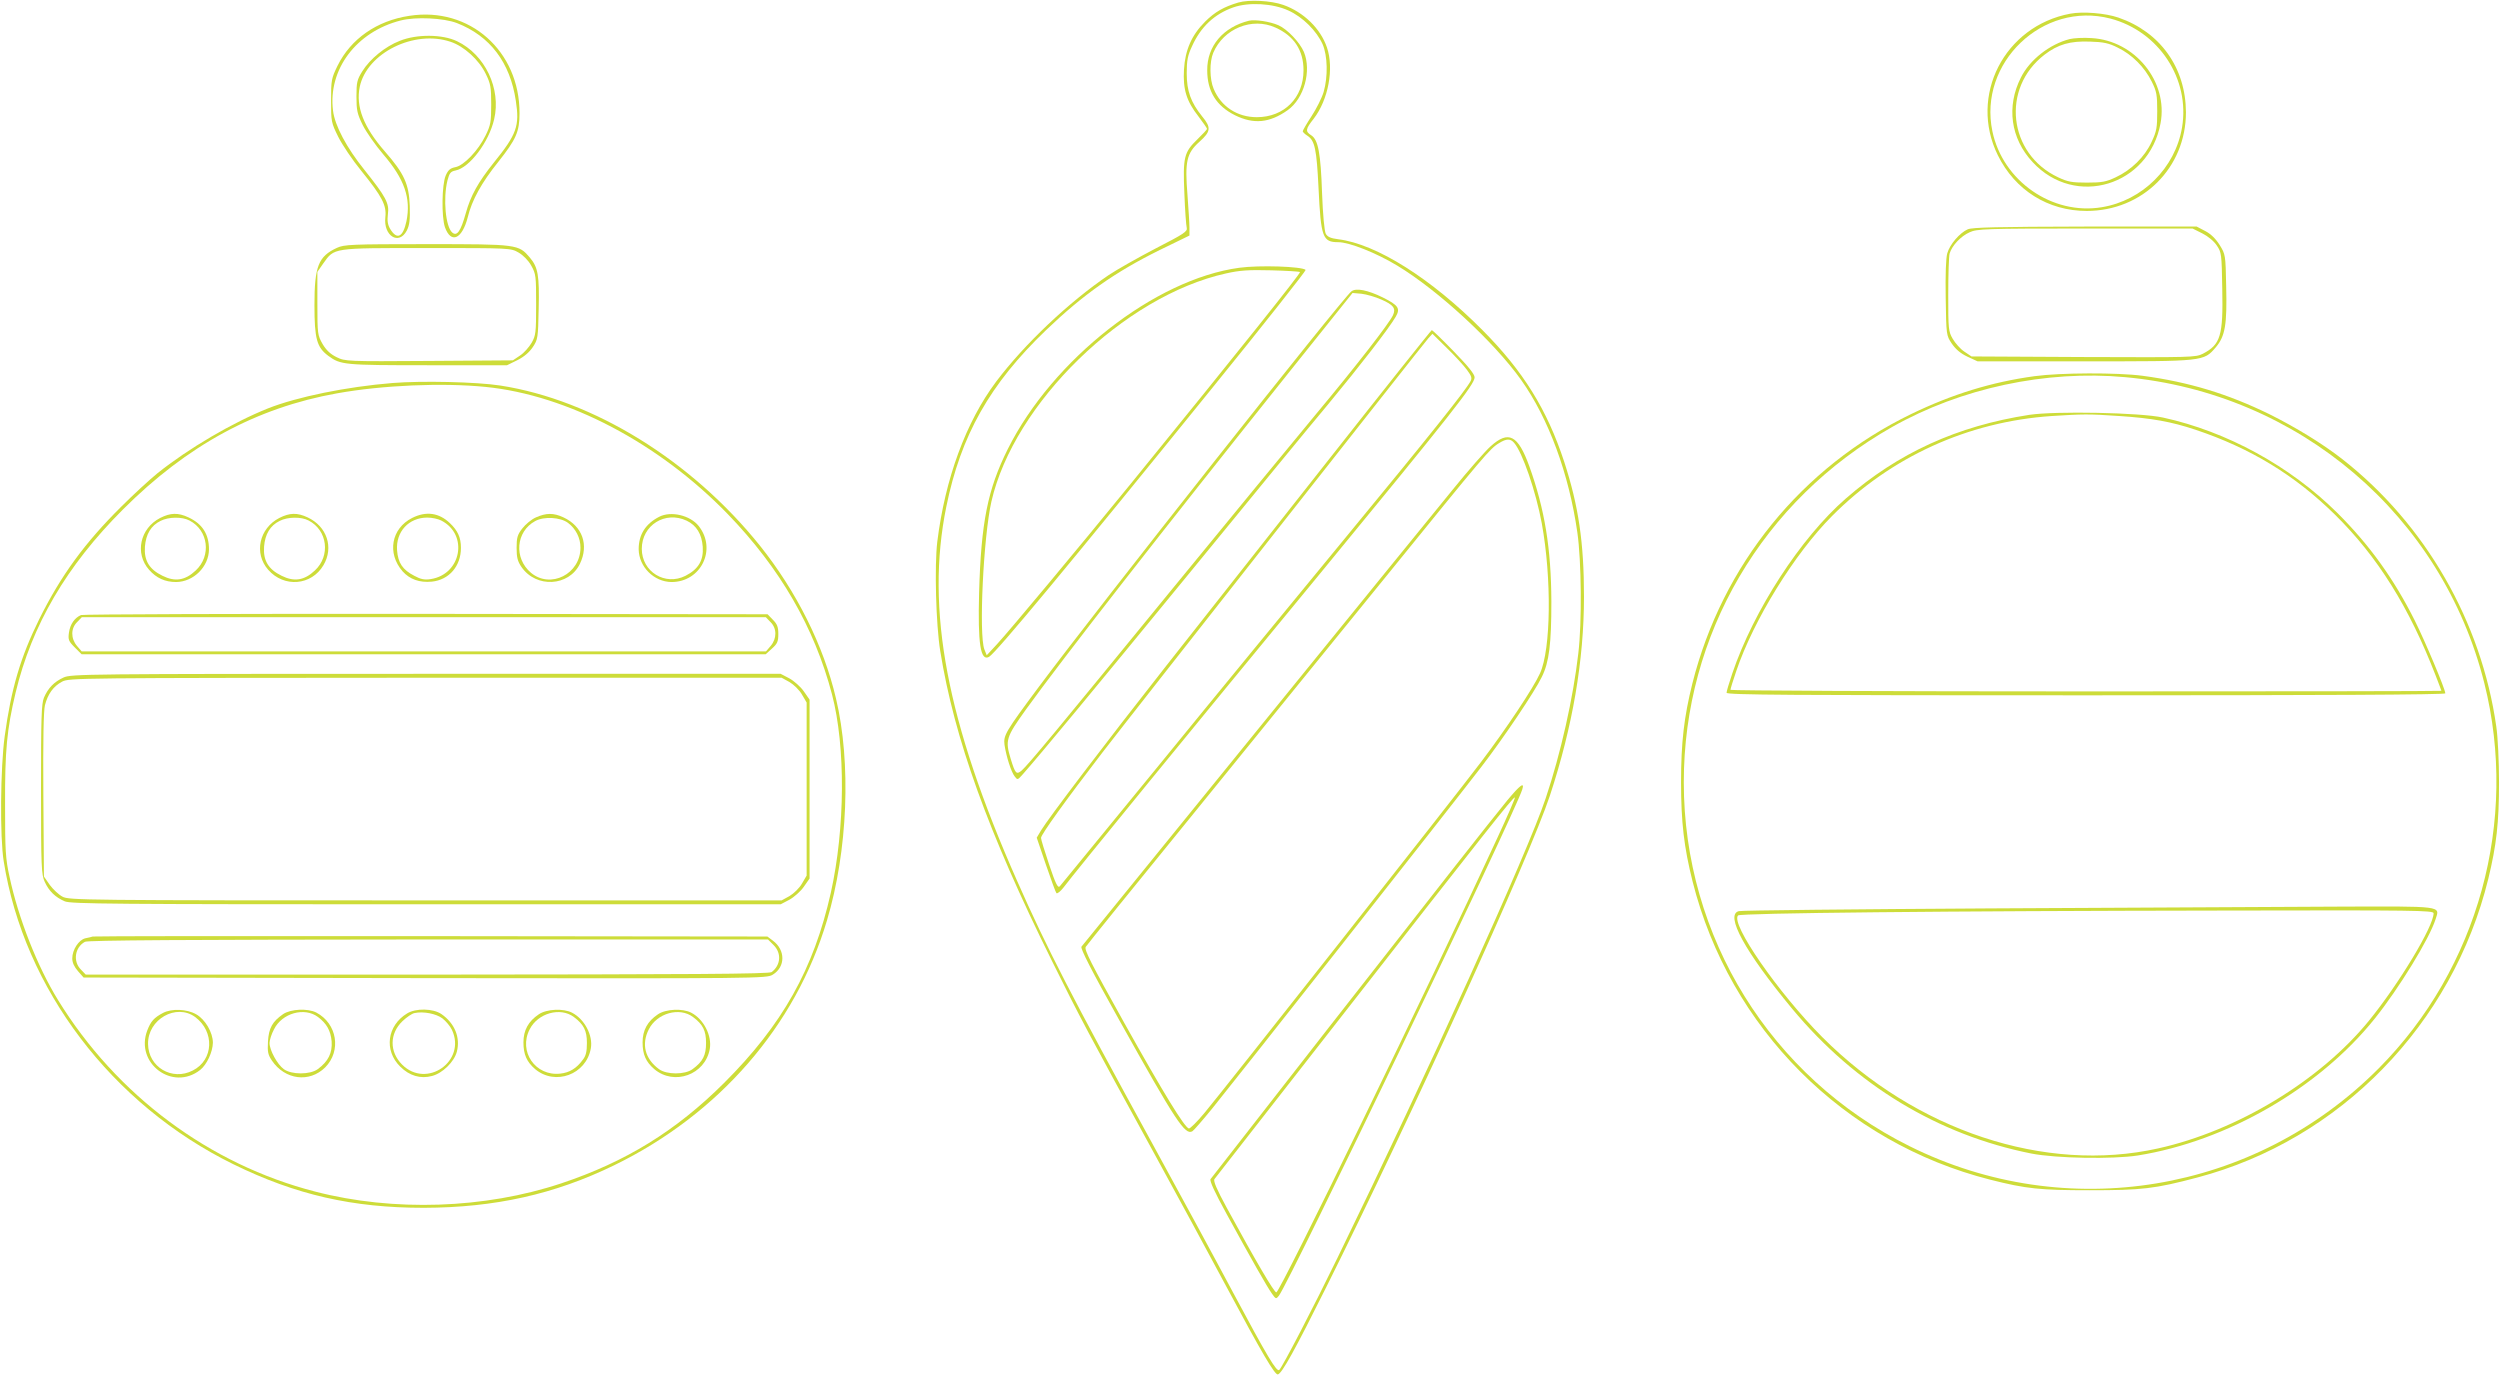 <?xml version="1.0" standalone="no"?>
<!DOCTYPE svg PUBLIC "-//W3C//DTD SVG 20010904//EN"
 "http://www.w3.org/TR/2001/REC-SVG-20010904/DTD/svg10.dtd">
<svg version="1.0" xmlns="http://www.w3.org/2000/svg"
 width="1280pt" height="704pt" viewBox="0 0 1280 704"
 preserveAspectRatio="xMidYMid meet">
<g transform="translate(0,704) scale(0.1,-0.1)"
fill="#cddc39" stroke="none">
<path d="M6340 7027 c-74 -22 -120 -48 -170 -98 -69 -69 -102 -145 -108 -245
-6 -102 13 -162 74 -240 24 -32 44 -60 44 -64 0 -3 -22 -27 -49 -53 -69 -67
-75 -91 -67 -277 3 -85 9 -165 12 -176 5 -19 -13 -31 -159 -106 -90 -47 -198
-108 -240 -136 -205 -139 -432 -354 -576 -545 -156 -208 -262 -498 -302 -820
-15 -123 -7 -424 15 -560 72 -448 245 -928 572 -1587 143 -289 182 -362 534
-1005 109 -198 268 -493 355 -655 187 -350 253 -462 268 -457 21 6 86 123 247
446 428 856 1044 2210 1145 2516 117 354 175 695 175 1020 0 278 -28 465 -101
690 -88 268 -210 465 -419 675 -262 264 -543 441 -738 465 -39 5 -55 12 -64
28 -7 13 -15 98 -19 207 -7 207 -20 274 -55 297 -32 20 -30 32 12 85 75 97
105 257 68 365 -33 97 -119 181 -224 218 -62 22 -175 28 -230 12z m257 -41
c73 -33 144 -104 175 -173 25 -58 28 -165 5 -244 -9 -30 -37 -86 -62 -124 -25
-38 -45 -73 -45 -77 0 -4 11 -15 24 -23 38 -25 47 -67 57 -270 12 -251 21
-275 101 -275 56 0 195 -55 302 -120 210 -127 496 -391 634 -585 141 -198 245
-481 288 -781 21 -146 24 -461 5 -619 -26 -227 -90 -513 -167 -742 -91 -274
-603 -1403 -1066 -2353 -123 -253 -281 -557 -298 -574 -13 -13 -61 68 -236
395 -86 162 -272 505 -414 764 -413 753 -540 1000 -692 1344 -361 816 -470
1390 -363 1916 74 365 223 629 511 905 190 182 353 297 582 410 l152 74 0 41
c0 22 -5 96 -10 165 -14 173 -5 215 61 274 59 53 61 73 14 130 -58 72 -79 130
-79 221 0 65 5 91 27 138 45 100 115 165 211 199 79 28 203 21 283 -16z"/>
<path d="M6395 6934 c-133 -33 -215 -130 -214 -254 0 -107 46 -182 142 -230
95 -47 177 -40 270 26 84 60 123 201 83 298 -21 49 -85 117 -131 137 -44 19
-118 30 -150 23z m135 -35 c96 -43 144 -117 144 -219 0 -140 -99 -240 -239
-240 -100 0 -183 54 -221 145 -21 49 -22 138 -2 185 53 124 199 183 318 129z"/>
<path d="M6345 5669 c-431 -58 -956 -469 -1185 -928 -103 -206 -137 -375 -147
-736 -7 -261 7 -353 51 -328 36 21 418 481 1135 1367 271 334 489 611 486 614
-18 18 -239 25 -340 11z m311 -22 c5 -5 -303 -391 -865 -1082 -273 -335 -624
-756 -687 -824 l-52 -56 -12 30 c-29 76 -5 574 36 757 115 503 678 1052 1201
1168 71 16 116 19 231 16 78 -2 145 -6 148 -9z"/>
<path d="M6919 5548 c-49 -39 -1292 -1611 -1599 -2023 -172 -231 -183 -250
-177 -298 9 -60 34 -139 52 -162 15 -20 15 -19 42 11 101 115 351 417 840
1014 308 377 633 773 723 880 164 198 311 388 346 448 25 43 14 59 -66 99 -77
38 -138 50 -161 31z m154 -42 c62 -27 75 -45 59 -80 -19 -41 -186 -257 -398
-511 -114 -137 -451 -547 -748 -910 -576 -705 -720 -879 -755 -910 -27 -23
-33 -16 -56 59 -29 96 -25 110 79 255 183 254 701 918 1346 1725 l325 406 46
-4 c25 -3 71 -16 102 -30z"/>
<path d="M6800 4683 c-289 -366 -662 -840 -829 -1052 -317 -403 -603 -780
-641 -843 l-22 -37 47 -138 c26 -76 50 -142 54 -146 4 -4 21 9 37 30 52 70
681 840 1310 1603 679 826 794 972 794 1008 0 16 -32 56 -107 133 -58 60 -109
109 -112 109 -3 0 -242 -300 -531 -667z m711 463 c23 -31 27 -42 18 -58 -26
-48 -201 -268 -637 -797 -256 -311 -689 -838 -960 -1171 -272 -333 -500 -611
-506 -618 -10 -10 -21 12 -54 110 -23 68 -42 130 -42 138 0 17 126 192 315
438 157 204 1640 2088 1668 2120 l21 23 74 -73 c41 -40 87 -90 103 -112z"/>
<path d="M7632 4755 c-28 -25 -116 -125 -195 -223 -133 -162 -1877 -2311
-1900 -2339 -6 -9 49 -118 193 -375 291 -521 338 -592 375 -570 7 4 53 57 102
117 113 139 1250 1582 1377 1748 114 148 276 389 310 461 38 76 49 170 49 386
-1 272 -34 473 -113 693 -58 160 -106 185 -198 102z m120 18 c43 -49 112 -250
142 -413 51 -280 47 -644 -9 -767 -33 -74 -173 -284 -301 -453 -135 -179
-1321 -1683 -1417 -1798 -38 -46 -74 -81 -80 -80 -23 7 -128 178 -332 543
-169 303 -205 373 -196 387 6 10 255 318 554 685 298 368 747 920 997 1228
489 603 519 639 565 666 38 24 58 24 77 2z"/>
<path d="M7718 2943 c-105 -129 -296 -372 -918 -1168 -326 -418 -597 -765
-602 -772 -6 -8 21 -67 83 -180 127 -232 206 -371 231 -406 20 -29 22 -29 36
-11 54 70 1207 2467 1246 2592 13 41 -11 23 -76 -55z m-52 -194 c-350 -759
-1109 -2318 -1131 -2326 -10 -3 -107 163 -255 435 -50 92 -69 136 -62 145 5 6
300 385 656 840 725 929 876 1120 882 1114 3 -2 -38 -96 -90 -208z"/>
<path d="M10600 6970 c-338 -63 -521 -421 -371 -725 88 -179 257 -285 455
-285 286 0 508 221 508 505 -1 228 -131 411 -346 485 -67 23 -182 32 -246 20z
m205 -25 c248 -65 409 -309 367 -558 -35 -207 -203 -374 -411 -408 -253 -42
-507 134 -560 389 -73 350 258 667 604 577z"/>
<path d="M10597 6840 c-102 -26 -205 -106 -250 -197 -75 -148 -53 -312 60
-433 218 -236 596 -122 655 199 40 213 -131 424 -354 436 -40 3 -90 0 -111 -5z
m246 -44 c73 -35 138 -101 174 -174 25 -50 28 -68 28 -152 0 -84 -3 -102 -29
-157 -35 -76 -104 -144 -184 -181 -49 -23 -70 -27 -147 -27 -77 0 -98 4 -147
27 -256 120 -294 456 -70 628 69 53 132 71 233 67 69 -2 97 -8 142 -31z"/>
<path d="M2096 6959 c-167 -25 -300 -118 -368 -256 -31 -64 -33 -73 -33 -178
0 -108 1 -113 37 -186 20 -40 73 -119 118 -174 106 -131 130 -176 123 -237
-11 -96 70 -146 110 -68 14 28 17 54 15 125 -4 112 -28 166 -127 279 -110 126
-150 230 -129 332 37 173 279 293 465 230 69 -23 145 -92 180 -164 25 -51 28
-68 28 -157 0 -90 -3 -106 -29 -159 -37 -76 -111 -154 -155 -162 -26 -5 -37
-15 -49 -43 -20 -46 -22 -211 -4 -264 31 -87 88 -62 117 51 21 87 70 176 156
283 91 115 109 154 109 249 1 319 -256 547 -564 499z m243 -37 c170 -66 273
-202 302 -398 20 -129 5 -171 -113 -317 -80 -100 -118 -168 -143 -258 -26 -93
-45 -120 -69 -100 -35 29 -48 175 -25 267 10 38 16 46 41 51 72 14 171 145
198 262 37 157 -47 332 -190 400 -75 36 -206 37 -293 2 -75 -29 -153 -93 -192
-156 -27 -43 -30 -57 -30 -129 0 -71 4 -89 32 -146 18 -36 65 -103 105 -150
109 -127 143 -225 119 -343 -18 -83 -49 -97 -84 -38 -12 21 -15 41 -11 74 8
56 -10 89 -120 227 -91 113 -152 227 -161 304 -26 210 119 403 346 461 77 20
220 13 288 -13z"/>
<path d="M10075 5866 c-41 -18 -92 -77 -105 -123 -7 -24 -10 -108 -8 -229 3
-190 3 -191 31 -233 20 -29 44 -50 80 -67 l52 -24 546 0 c617 0 611 -1 674 72
48 57 58 116 53 314 -3 159 -4 162 -33 209 -20 32 -45 57 -74 72 l-44 23 -571
0 c-449 -1 -577 -4 -601 -14z m1201 -21 c28 -14 60 -40 74 -62 24 -35 25 -43
28 -222 5 -241 -9 -285 -99 -332 -38 -19 -56 -19 -612 -17 l-573 3 -37 25
c-20 13 -46 43 -59 65 -22 38 -23 50 -23 225 0 102 3 197 7 212 12 40 57 89
103 109 37 17 78 19 591 19 l550 0 50 -25z"/>
<path d="M1725 5771 c-95 -44 -115 -94 -115 -293 0 -174 12 -216 71 -260 63
-46 79 -48 509 -48 l406 0 53 26 c34 17 62 41 79 67 26 39 27 47 30 196 4 171
-3 212 -45 262 -58 68 -61 69 -528 69 -387 0 -423 -2 -460 -19z m930 -24 c24
-14 50 -40 65 -67 24 -43 25 -53 25 -200 0 -144 -2 -158 -23 -195 -13 -22 -39
-52 -59 -65 l-37 -25 -429 -3 c-420 -3 -430 -2 -473 19 -31 15 -53 35 -72 67
-26 46 -27 51 -27 209 l0 161 30 43 c58 81 43 79 530 79 428 0 430 0 470 -23z"/>
<path d="M10417 5114 c-220 -30 -421 -92 -632 -194 -561 -272 -967 -772 -1120
-1379 -43 -173 -58 -302 -58 -506 0 -205 15 -333 59 -508 189 -751 774 -1337
1524 -1527 185 -47 256 -54 510 -54 267 0 331 7 550 65 731 193 1307 784 1490
1529 42 174 55 286 55 495 0 105 -6 232 -14 285 -76 537 -363 1036 -788 1369
-101 79 -240 164 -375 231 -211 103 -410 164 -648 196 -130 17 -421 16 -553
-2z m463 -5 c889 -81 1625 -708 1840 -1568 176 -704 -31 -1458 -541 -1971
-635 -639 -1599 -799 -2403 -398 -710 353 -1155 1071 -1155 1863 0 756 403
1443 1067 1819 352 199 787 292 1192 255z"/>
<path d="M10390 4916 c-369 -57 -672 -195 -940 -429 -231 -201 -472 -573 -581
-896 -16 -47 -29 -91 -29 -98 0 -11 328 -13 1840 -13 1200 0 1840 3 1840 10 0
21 -103 266 -156 372 -108 216 -234 390 -398 553 -240 238 -565 416 -891 487
-117 26 -552 34 -685 14z m461 -6 c166 -11 266 -29 389 -70 282 -94 510 -233
715 -435 219 -216 380 -474 516 -825 16 -41 29 -76 29 -77 0 -2 -819 -3 -1820
-3 -1001 0 -1820 4 -1820 8 0 5 13 48 30 97 88 260 297 599 490 793 301 303
696 483 1125 512 161 10 185 11 346 0z"/>
<path d="M10191 2389 c-695 -4 -1275 -10 -1288 -14 -73 -18 31 -208 273 -500
324 -390 747 -646 1224 -741 127 -25 418 -30 546 -10 456 73 928 345 1213 701
124 155 279 408 311 508 22 70 48 67 -514 65 -275 -1 -1070 -5 -1765 -9z
m2269 -25 c0 -67 -178 -362 -331 -550 -250 -307 -674 -564 -1080 -654 -578
-129 -1241 91 -1719 570 -225 226 -472 582 -431 623 12 12 1046 23 2499 25
974 2 1062 1 1062 -14z"/>
<path d="M2010 5079 c-235 -19 -489 -71 -638 -130 -180 -72 -406 -204 -567
-333 -38 -31 -121 -107 -183 -169 -187 -185 -310 -353 -421 -577 -96 -194
-144 -357 -177 -600 -22 -159 -25 -518 -5 -640 104 -654 553 -1245 1176 -1551
320 -157 611 -223 975 -223 364 1 669 69 975 218 535 261 928 712 1089 1253
107 357 125 807 46 1138 -63 269 -202 547 -389 781 -350 436 -852 746 -1329
820 -123 19 -403 25 -552 13z m476 -20 c421 -42 888 -288 1240 -651 268 -277
444 -581 534 -924 70 -267 67 -685 -6 -1014 -88 -392 -248 -677 -548 -976
-246 -245 -503 -403 -833 -513 -391 -130 -857 -146 -1259 -42 -541 139 -1017
493 -1317 981 -106 172 -203 419 -248 630 -21 94 -23 134 -23 370 -1 277 9
385 54 574 83 345 260 648 549 937 329 329 683 521 1096 595 233 42 542 55
761 33z"/>
<path d="M820 4388 c-103 -53 -131 -181 -57 -265 38 -43 82 -63 139 -63 89 1
167 78 168 167 0 78 -34 131 -105 164 -53 25 -92 24 -145 -3z m150 -13 c97
-50 113 -181 32 -256 -54 -51 -106 -59 -170 -27 -68 33 -95 78 -90 149 5 64
31 108 80 132 41 21 110 22 148 2z"/>
<path d="M1430 4388 c-103 -53 -131 -181 -57 -265 81 -93 222 -81 283 23 54
91 18 199 -81 245 -53 25 -92 24 -145 -3z m150 -13 c97 -50 113 -181 32 -256
-54 -51 -106 -59 -170 -27 -68 33 -95 78 -90 149 5 64 31 108 80 132 41 21
110 22 148 2z"/>
<path d="M2110 4388 c-107 -54 -129 -181 -49 -273 37 -41 86 -59 150 -53 88 9
149 79 149 173 0 53 -16 88 -57 127 -56 53 -122 62 -193 26z m149 -13 c141
-72 103 -276 -54 -300 -31 -5 -51 -1 -84 17 -60 31 -83 66 -88 130 -7 96 60
168 155 168 24 0 56 -7 71 -15z"/>
<path d="M2744 4391 c-23 -10 -54 -36 -70 -57 -25 -32 -29 -47 -29 -99 0 -49
5 -69 25 -98 75 -109 243 -100 299 16 47 97 13 193 -84 238 -51 24 -89 23
-141 0z m164 -28 c40 -30 64 -77 64 -127 0 -135 -153 -212 -253 -129 -89 75
-78 211 21 265 45 25 129 20 168 -9z"/>
<path d="M3375 4394 c-70 -36 -105 -91 -105 -166 1 -90 78 -167 168 -168 151
0 233 167 140 286 -44 56 -143 79 -203 48z m141 -20 c50 -24 77 -68 82 -133 5
-70 -22 -115 -88 -149 -104 -53 -224 20 -224 138 0 121 120 196 230 144z"/>
<path d="M415 3891 c-33 -14 -56 -47 -62 -90 -5 -36 -2 -44 30 -76 l35 -35
1751 0 1751 0 32 29 c28 25 33 36 33 75 0 36 -6 51 -28 73 l-27 28 -1748 2
c-961 1 -1756 -2 -1767 -6z m3530 -36 c33 -32 33 -84 1 -122 l-24 -28 -1752 0
-1752 0 -24 28 c-32 38 -32 90 1 122 l24 25 1751 0 1751 0 24 -25z"/>
<path d="M325 3571 c-48 -22 -79 -54 -100 -103 -13 -32 -15 -102 -15 -470 0
-400 2 -436 19 -473 22 -48 54 -79 103 -100 33 -13 237 -15 1851 -15 l1814 0
44 23 c24 13 58 43 74 66 l30 43 0 458 0 458 -30 43 c-16 23 -50 53 -74 66
l-44 23 -1816 0 c-1744 0 -1818 -1 -1856 -19z m3717 -23 c22 -13 51 -41 64
-64 l24 -41 0 -443 0 -443 -24 -41 c-13 -23 -42 -51 -64 -64 l-40 -22 -1824 0
c-1756 0 -1825 1 -1858 19 -19 10 -48 37 -65 60 l-30 43 -3 416 c-2 283 1 431
8 461 15 58 43 97 88 121 36 19 76 19 1861 20 l1823 0 40 -22z"/>
<path d="M475 2245 c-5 -2 -23 -6 -38 -9 -34 -8 -67 -59 -67 -103 0 -22 10
-43 29 -65 l29 -33 1749 -3 c1719 -2 1749 -2 1780 18 65 40 65 126 0 174 l-28
21 -1722 2 c-947 1 -1726 0 -1732 -2z m3486 -44 c41 -41 37 -102 -10 -138 -12
-10 -406 -12 -1764 -13 l-1748 0 -24 25 c-43 42 -32 115 20 143 14 8 519 11
1758 12 l1739 0 29 -29z"/>
<path d="M835 1854 c-46 -24 -63 -43 -81 -90 -64 -168 130 -313 271 -202 34
27 64 92 65 139 0 52 -39 120 -86 146 -47 27 -125 30 -169 7z m164 -21 c101
-75 95 -220 -12 -274 -106 -55 -228 18 -229 136 -2 126 144 209 241 138z"/>
<path d="M1450 1848 c-55 -38 -74 -71 -78 -141 -3 -53 0 -67 20 -97 67 -99
192 -115 273 -35 84 85 61 225 -46 281 -44 22 -130 18 -169 -8z m178 -15 c45
-34 65 -70 70 -125 4 -59 -17 -102 -71 -142 -40 -29 -134 -29 -174 0 -33 24
-73 97 -73 134 0 14 10 46 23 70 41 83 156 115 225 63z"/>
<path d="M2084 1851 c-102 -62 -119 -189 -35 -272 47 -47 104 -64 163 -48 54
14 113 72 127 124 19 73 -11 146 -79 193 -43 29 -131 31 -176 3z m181 -25 c18
-14 40 -40 49 -59 75 -160 -130 -303 -255 -178 -66 66 -65 159 2 223 21 20 49
39 61 41 45 10 111 -3 143 -27z"/>
<path d="M2759 1847 c-54 -36 -79 -82 -79 -144 0 -62 17 -100 60 -137 103 -86
261 -28 285 106 12 66 -32 150 -96 183 -44 23 -130 19 -170 -8z m179 -14 c51
-38 67 -70 67 -133 0 -44 -5 -66 -21 -86 -32 -44 -68 -66 -116 -71 -126 -14
-215 113 -156 227 42 83 157 115 226 63z"/>
<path d="M3369 1847 c-54 -36 -79 -82 -79 -144 0 -62 17 -100 60 -137 102 -86
260 -29 284 103 12 68 -31 153 -95 186 -44 23 -130 19 -170 -8z m179 -14 c51
-38 67 -70 67 -133 0 -63 -16 -95 -69 -134 -39 -29 -133 -29 -172 0 -72 53
-91 128 -52 204 42 83 157 115 226 63z"/>
</g>
</svg>
